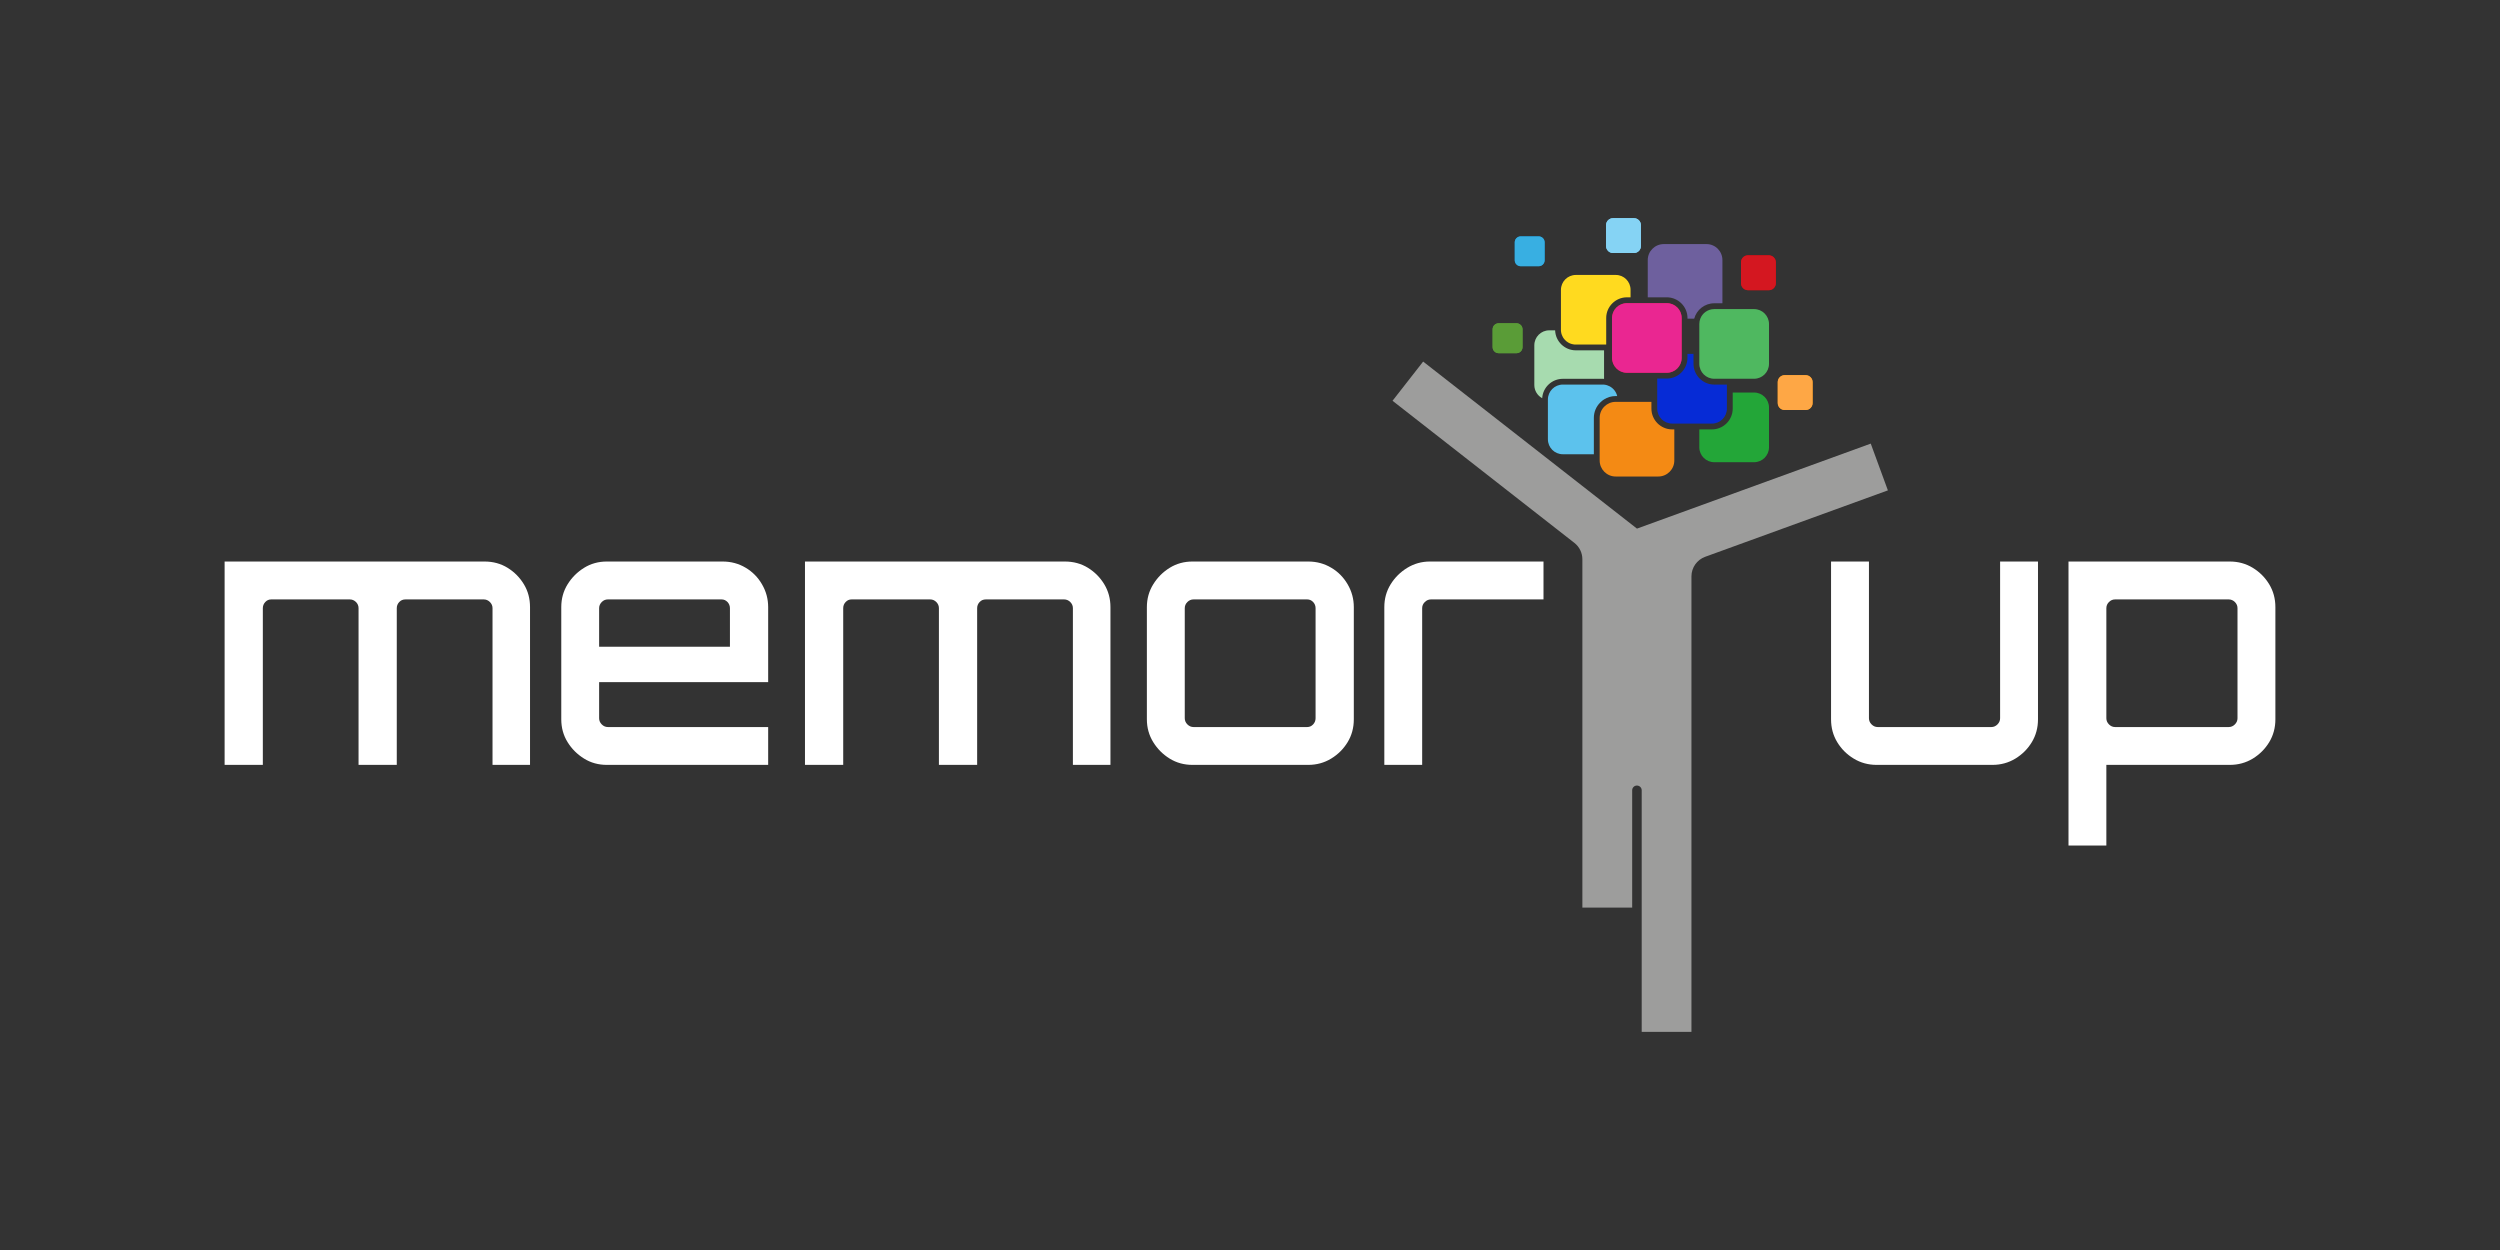<?xml version="1.0" encoding="UTF-8"?>
<svg xmlns="http://www.w3.org/2000/svg" xmlns:xlink="http://www.w3.org/1999/xlink" width="200px" height="100px" viewBox="0 0 200 100" version="1.1">
<rect x="0" y="0" width="200" height="100" fill="#333333" stroke="none"/>
<g id="surface1">
<path style=" stroke:none;fill-rule:nonzero;fill:rgb(13.725%,65.098%,21.961%);fill-opacity:1;" d="M 141.52 32.598 L 141.52 35.785 C 141.52 36.441 140.984 36.977 140.324 36.977 L 137.141 36.977 C 136.48 36.977 135.945 36.441 135.945 35.785 L 135.945 34.352 L 136.957 34.352 C 137.871 34.352 138.617 33.605 138.617 32.691 L 138.617 31.402 L 140.324 31.402 C 140.984 31.402 141.52 31.938 141.52 32.598 Z M 141.52 32.598 "/>
<path style=" stroke:none;fill-rule:nonzero;fill:rgb(65.49%,85.882%,68.627%);fill-opacity:1;" d="M 125.012 26.934 C 125.012 26.93 125.012 26.93 125.008 26.926 C 125.012 26.93 125.012 26.93 125.012 26.934 Z M 125.012 26.934 "/>
<path style=" stroke:none;fill-rule:nonzero;fill:rgb(65.49%,85.882%,68.627%);fill-opacity:1;" d="M 125.348 27.32 L 125.32 27.301 C 125.316 27.297 125.309 27.293 125.301 27.289 C 125.316 27.301 125.332 27.312 125.348 27.32 Z M 125.348 27.32 "/>
<path style=" stroke:none;fill-rule:nonzero;fill:rgb(74.51%,11.765%,17.647%);fill-opacity:1;" d="M 125.77 27.527 C 125.773 27.527 125.781 27.531 125.789 27.531 C 125.785 27.531 125.781 27.531 125.777 27.527 C 125.773 27.527 125.77 27.527 125.766 27.523 C 125.758 27.523 125.746 27.52 125.738 27.52 C 125.75 27.52 125.758 27.523 125.77 27.527 Z M 125.77 27.527 "/>
<path style=" stroke:none;fill-rule:nonzero;fill:rgb(74.51%,11.765%,17.647%);fill-opacity:1;" d="M 125.793 27.531 C 125.801 27.535 125.812 27.539 125.824 27.539 C 125.82 27.539 125.812 27.539 125.809 27.535 C 125.801 27.535 125.797 27.535 125.793 27.531 Z M 125.793 27.531 "/>
<path style=" stroke:none;fill-rule:nonzero;fill:rgb(74.51%,11.765%,17.647%);fill-opacity:1;" d="M 125.824 27.539 C 125.836 27.543 125.844 27.543 125.855 27.547 C 125.844 27.543 125.836 27.543 125.824 27.539 Z M 125.824 27.539 "/>
<path style=" stroke:none;fill-rule:nonzero;fill:rgb(43.137%,37.647%,61.961%);fill-opacity:1;" d="M 137.793 20.805 L 137.793 24.219 C 137.793 24.234 137.793 24.246 137.793 24.262 L 137.141 24.262 C 136.371 24.262 135.723 24.789 135.535 25.496 L 135 25.496 L 135 25.441 C 135 24.531 134.254 23.785 133.34 23.785 L 131.82 23.785 L 131.82 20.805 C 131.82 20.098 132.395 19.527 133.102 19.527 L 136.516 19.527 C 137.223 19.523 137.793 20.098 137.793 20.805 Z M 137.793 20.805 "/>
<path style=" stroke:none;fill-rule:nonzero;fill:rgb(95.294%,57.255%,0%);fill-opacity:1;" d="M 144.449 32.801 L 142.777 32.801 C 142.469 32.801 142.219 32.551 142.219 32.242 L 142.219 30.57 C 142.219 30.262 142.469 30.012 142.777 30.012 L 144.449 30.012 C 144.758 30.012 145.008 30.262 145.008 30.57 L 145.008 32.242 C 145.008 32.551 144.758 32.801 144.449 32.801 Z M 144.449 32.801 "/>
<path style=" stroke:none;fill-rule:nonzero;fill:rgb(84.706%,0%,0%);fill-opacity:1;" d="M 141.508 23.215 L 139.836 23.215 C 139.527 23.215 139.281 22.965 139.281 22.656 L 139.281 20.984 C 139.281 20.676 139.527 20.426 139.836 20.426 L 141.508 20.426 C 141.816 20.426 142.066 20.676 142.066 20.984 L 142.066 22.656 C 142.066 22.965 141.816 23.215 141.508 23.215 Z M 141.508 23.215 "/>
<path style=" stroke:none;fill-rule:nonzero;fill:rgb(46.275%,78.824%,96.078%);fill-opacity:1;" d="M 130.715 20.242 L 129.043 20.242 C 128.734 20.242 128.484 19.992 128.484 19.684 L 128.484 18.012 C 128.484 17.703 128.734 17.453 129.043 17.453 L 130.715 17.453 C 131.023 17.453 131.273 17.703 131.273 18.012 L 131.273 19.684 C 131.273 19.992 131.023 20.242 130.715 20.242 Z M 130.715 20.242 "/>
<path style=" stroke:none;fill-rule:nonzero;fill:rgb(3.529%,56.471%,85.098%);fill-opacity:1;" d="M 123.094 21.297 L 121.66 21.297 C 121.395 21.297 121.18 21.086 121.18 20.82 L 121.18 19.387 C 121.18 19.121 121.395 18.91 121.66 18.91 L 123.094 18.91 C 123.355 18.91 123.57 19.121 123.57 19.387 L 123.57 20.82 C 123.57 21.086 123.355 21.297 123.094 21.297 Z M 123.094 21.297 "/>
<path style=" stroke:none;fill-rule:nonzero;fill:rgb(35.294%,61.176%,21.569%);fill-opacity:1;" d="M 121.324 28.254 L 119.891 28.254 C 119.625 28.254 119.41 28.039 119.41 27.773 L 119.41 26.34 C 119.41 26.078 119.625 25.863 119.891 25.863 L 121.324 25.863 C 121.586 25.863 121.801 26.078 121.801 26.34 L 121.801 27.773 C 121.801 28.039 121.586 28.254 121.324 28.254 Z M 121.324 28.254 "/>
<path style=" stroke:none;fill-rule:nonzero;fill:rgb(36.078%,76.078%,92.941%);fill-opacity:1;" d="M 129.375 31.684 L 129.254 31.684 C 128.91 31.684 128.594 31.785 128.324 31.953 C 128.207 32.027 128.102 32.113 128.008 32.211 C 127.699 32.523 127.508 32.953 127.508 33.426 L 127.508 36.34 L 125.027 36.34 C 124.367 36.34 123.832 35.805 123.832 35.145 L 123.832 31.961 C 123.832 31.301 124.367 30.766 125.027 30.766 L 128.215 30.766 C 128.25 30.766 128.285 30.766 128.324 30.77 C 128.488 30.785 128.645 30.836 128.781 30.91 C 129.078 31.07 129.297 31.352 129.375 31.684 Z M 129.375 31.684 "/>
<path style=" stroke:none;fill-rule:nonzero;fill:rgb(95.686%,54.118%,7.843%);fill-opacity:1;" d="M 133.945 34.352 L 133.945 36.84 C 133.945 37.547 133.371 38.121 132.664 38.121 L 129.254 38.121 C 128.547 38.121 127.973 37.547 127.973 36.84 L 127.973 33.43 C 127.973 32.723 128.547 32.148 129.254 32.148 L 132.113 32.148 L 132.113 32.691 C 132.113 33.605 132.859 34.352 133.773 34.352 Z M 133.945 34.352 "/>
<path style=" stroke:none;fill-rule:nonzero;fill:rgb(74.51%,11.765%,17.647%);fill-opacity:1;" d="M 134.535 25.441 L 134.535 28.629 C 134.535 29.289 134 29.824 133.34 29.824 L 130.156 29.824 C 129.496 29.824 128.961 29.289 128.961 28.629 L 128.961 25.441 C 128.961 24.785 129.496 24.25 130.156 24.25 L 133.34 24.25 C 134 24.25 134.535 24.785 134.535 25.441 Z M 134.535 25.441 "/>
<path style=" stroke:none;fill-rule:nonzero;fill:rgb(2.353%,16.863%,83.922%);fill-opacity:1;" d="M 138.152 30.766 L 138.152 32.691 C 138.152 33.352 137.617 33.887 136.957 33.887 L 133.773 33.887 C 133.113 33.887 132.578 33.352 132.578 32.691 L 132.578 30.285 L 133.34 30.285 C 134.254 30.285 134.996 29.543 134.996 28.629 L 134.996 28.312 L 135.48 28.312 L 135.48 29.105 C 135.48 30.02 136.227 30.766 137.137 30.766 Z M 138.152 30.766 "/>
<path style=" stroke:none;fill-rule:nonzero;fill:rgb(30.98%,72.157%,37.647%);fill-opacity:1;" d="M 141.52 25.922 L 141.52 29.105 C 141.52 29.766 140.984 30.301 140.324 30.301 L 137.141 30.301 C 136.48 30.301 135.945 29.766 135.945 29.105 L 135.945 25.922 C 135.945 25.77 135.973 25.629 136.023 25.496 C 136.191 25.047 136.629 24.727 137.141 24.727 L 140.324 24.727 C 140.984 24.727 141.52 25.262 141.52 25.922 Z M 141.52 25.922 "/>
<path style=" stroke:none;fill-rule:nonzero;fill:rgb(65.49%,85.882%,68.627%);fill-opacity:1;" d="M 128.324 28.027 L 128.324 30.309 C 128.285 30.305 128.25 30.305 128.215 30.305 L 125.027 30.305 C 124.148 30.305 123.43 30.988 123.375 31.855 C 123 31.652 122.746 31.258 122.746 30.805 L 122.746 27.621 C 122.746 26.961 123.281 26.426 123.941 26.426 L 124.41 26.426 C 124.438 27.312 125.172 28.027 126.066 28.027 Z M 128.324 28.027 "/>
<path style=" stroke:none;fill-rule:nonzero;fill:rgb(65.49%,85.882%,68.627%);fill-opacity:1;" d="M 125.012 26.934 C 125.012 26.93 125.012 26.93 125.008 26.926 C 125.012 26.93 125.012 26.93 125.012 26.934 Z M 125.012 26.934 "/>
<path style=" stroke:none;fill-rule:nonzero;fill:rgb(65.49%,85.882%,68.627%);fill-opacity:1;" d="M 125.348 27.32 L 125.32 27.301 C 125.316 27.297 125.309 27.293 125.301 27.289 C 125.316 27.301 125.332 27.312 125.348 27.32 Z M 125.348 27.32 "/>
<path style=" stroke:none;fill-rule:nonzero;fill:rgb(97.647%,77.255%,1.176%);fill-opacity:1;" d="M 125.012 26.934 C 125.012 26.93 125.012 26.93 125.008 26.926 C 125.012 26.93 125.012 26.93 125.012 26.934 Z M 125.012 26.934 "/>
<path style=" stroke:none;fill-rule:nonzero;fill:rgb(97.647%,77.255%,1.176%);fill-opacity:1;" d="M 125.348 27.32 L 125.32 27.301 C 125.316 27.297 125.309 27.293 125.301 27.289 C 125.316 27.301 125.332 27.312 125.348 27.32 Z M 125.348 27.32 "/>
<path style=" stroke:none;fill-rule:nonzero;fill:rgb(97.647%,77.255%,1.176%);fill-opacity:1;" d="M 125.824 27.539 C 125.836 27.543 125.844 27.543 125.855 27.547 C 125.844 27.543 125.836 27.543 125.824 27.539 C 125.82 27.539 125.812 27.539 125.809 27.535 C 125.801 27.535 125.797 27.535 125.793 27.531 C 125.801 27.535 125.812 27.539 125.824 27.539 Z M 125.824 27.539 "/>
<path style=" stroke:none;fill-rule:nonzero;fill:rgb(91.765%,14.902%,56.863%);fill-opacity:1;" d="M 134.535 25.441 L 134.535 28.629 C 134.535 29.289 134 29.824 133.34 29.824 L 130.156 29.824 C 129.496 29.824 128.961 29.289 128.961 28.629 L 128.961 25.441 C 128.961 24.785 129.496 24.25 130.156 24.25 L 133.34 24.25 C 134 24.25 134.535 24.785 134.535 25.441 Z M 134.535 25.441 "/>
<path style=" stroke:none;fill-rule:nonzero;fill:rgb(99.608%,65.49%,27.059%);fill-opacity:1;" d="M 144.449 32.801 L 142.777 32.801 C 142.469 32.801 142.219 32.551 142.219 32.242 L 142.219 30.57 C 142.219 30.262 142.469 30.012 142.777 30.012 L 144.449 30.012 C 144.758 30.012 145.008 30.262 145.008 30.57 L 145.008 32.242 C 145.008 32.551 144.758 32.801 144.449 32.801 Z M 144.449 32.801 "/>
<path style=" stroke:none;fill-rule:nonzero;fill:rgb(83.137%,9.02%,12.549%);fill-opacity:1;" d="M 141.508 23.215 L 139.836 23.215 C 139.527 23.215 139.281 22.965 139.281 22.656 L 139.281 20.984 C 139.281 20.676 139.527 20.426 139.836 20.426 L 141.508 20.426 C 141.816 20.426 142.066 20.676 142.066 20.984 L 142.066 22.656 C 142.066 22.965 141.816 23.215 141.508 23.215 Z M 141.508 23.215 "/>
<path style=" stroke:none;fill-rule:nonzero;fill:rgb(52.157%,82.745%,95.686%);fill-opacity:1;" d="M 130.715 20.242 L 129.043 20.242 C 128.734 20.242 128.484 19.992 128.484 19.684 L 128.484 18.012 C 128.484 17.703 128.734 17.453 129.043 17.453 L 130.715 17.453 C 131.023 17.453 131.273 17.703 131.273 18.012 L 131.273 19.684 C 131.273 19.992 131.023 20.242 130.715 20.242 Z M 130.715 20.242 "/>
<path style=" stroke:none;fill-rule:nonzero;fill:rgb(21.961%,68.627%,88.627%);fill-opacity:1;" d="M 123.094 21.297 L 121.66 21.297 C 121.395 21.297 121.18 21.086 121.18 20.82 L 121.18 19.387 C 121.18 19.121 121.395 18.91 121.66 18.91 L 123.094 18.91 C 123.355 18.91 123.57 19.121 123.57 19.387 L 123.57 20.82 C 123.57 21.086 123.355 21.297 123.094 21.297 Z M 123.094 21.297 "/>
<path style=" stroke:none;fill-rule:nonzero;fill:rgb(35.294%,61.176%,21.569%);fill-opacity:1;" d="M 121.324 28.254 L 119.891 28.254 C 119.625 28.254 119.41 28.039 119.41 27.773 L 119.41 26.34 C 119.41 26.078 119.625 25.863 119.891 25.863 L 121.324 25.863 C 121.586 25.863 121.801 26.078 121.801 26.34 L 121.801 27.773 C 121.801 28.039 121.586 28.254 121.324 28.254 Z M 121.324 28.254 "/>
<path style=" stroke:none;fill-rule:nonzero;fill:rgb(61.569%,61.569%,61.176%);fill-opacity:1;" d="M 151.031 39.23 L 136.414 44.543 C 135.754 44.785 135.316 45.41 135.316 46.109 L 135.316 82.547 L 131.336 82.547 L 131.336 63.223 C 131.336 63.012 131.164 62.844 130.953 62.844 C 130.742 62.844 130.574 63.012 130.574 63.223 L 130.574 72.609 L 126.59 72.609 L 126.59 44.742 C 126.59 44.23 126.355 43.746 125.949 43.43 L 111.402 32.062 L 113.852 28.926 L 130.957 42.289 L 149.66 35.488 Z M 151.031 39.23 "/>
<path style=" stroke:none;fill-rule:nonzero;fill:rgb(100%,85.49%,12.157%);fill-opacity:1;" d="M 130.445 23.184 L 130.445 23.785 L 130.156 23.785 C 129.242 23.785 128.496 24.531 128.496 25.441 L 128.496 27.562 L 126.066 27.562 C 126.051 27.562 126.035 27.562 126.02 27.562 C 126.004 27.562 125.992 27.562 125.977 27.562 C 125.961 27.562 125.949 27.559 125.934 27.559 C 125.926 27.559 125.922 27.555 125.914 27.555 C 125.895 27.555 125.879 27.551 125.859 27.547 C 125.859 27.547 125.855 27.547 125.855 27.547 C 125.844 27.543 125.836 27.543 125.824 27.539 C 125.812 27.539 125.801 27.535 125.793 27.535 C 125.789 27.535 125.789 27.531 125.789 27.531 C 125.781 27.531 125.773 27.531 125.77 27.527 C 125.758 27.527 125.75 27.523 125.738 27.52 C 125.723 27.516 125.707 27.512 125.688 27.504 L 125.684 27.504 C 125.668 27.5 125.652 27.492 125.641 27.488 C 125.633 27.484 125.629 27.484 125.621 27.48 C 125.617 27.48 125.609 27.477 125.602 27.473 C 125.594 27.469 125.582 27.465 125.574 27.461 C 125.574 27.461 125.57 27.461 125.57 27.461 C 125.566 27.457 125.562 27.457 125.559 27.453 C 125.555 27.453 125.551 27.449 125.547 27.449 C 125.539 27.445 125.531 27.441 125.523 27.438 C 125.512 27.43 125.5 27.426 125.488 27.418 C 125.48 27.414 125.477 27.414 125.473 27.41 C 125.445 27.395 125.418 27.375 125.391 27.359 C 125.375 27.348 125.363 27.336 125.348 27.324 C 125.332 27.316 125.316 27.305 125.301 27.293 C 125.297 27.285 125.289 27.281 125.281 27.273 C 125.273 27.27 125.27 27.262 125.262 27.258 C 125.258 27.254 125.254 27.25 125.25 27.242 C 125.246 27.242 125.242 27.238 125.242 27.234 C 125.234 27.23 125.227 27.223 125.219 27.215 C 125.199 27.195 125.18 27.176 125.164 27.156 C 125.152 27.141 125.141 27.129 125.129 27.113 C 125.117 27.098 125.105 27.082 125.094 27.066 C 125.09 27.062 125.09 27.059 125.086 27.059 C 125.074 27.039 125.062 27.02 125.047 27 C 125.047 26.996 125.043 26.992 125.043 26.988 C 125.035 26.977 125.027 26.961 125.02 26.949 C 125.02 26.945 125.016 26.941 125.016 26.938 C 125.012 26.938 125.012 26.934 125.012 26.93 C 125.008 26.926 125.004 26.922 125.004 26.918 C 125 26.91 124.996 26.902 124.992 26.891 C 124.988 26.887 124.984 26.879 124.984 26.875 L 124.977 26.855 C 124.969 26.844 124.965 26.832 124.961 26.82 C 124.957 26.812 124.953 26.805 124.949 26.797 C 124.941 26.781 124.938 26.762 124.93 26.742 C 124.93 26.734 124.926 26.73 124.926 26.723 C 124.922 26.715 124.922 26.707 124.918 26.703 C 124.914 26.691 124.914 26.684 124.91 26.672 C 124.91 26.668 124.91 26.664 124.906 26.66 C 124.906 26.652 124.902 26.645 124.902 26.633 C 124.898 26.625 124.898 26.613 124.895 26.605 C 124.895 26.602 124.895 26.598 124.895 26.594 C 124.891 26.582 124.891 26.57 124.887 26.562 C 124.887 26.555 124.887 26.547 124.887 26.539 C 124.883 26.535 124.883 26.527 124.883 26.523 C 124.883 26.52 124.883 26.516 124.883 26.512 C 124.883 26.508 124.879 26.504 124.879 26.496 C 124.879 26.496 124.879 26.492 124.879 26.488 C 124.879 26.484 124.879 26.477 124.879 26.469 C 124.879 26.457 124.875 26.445 124.875 26.438 C 124.875 26.434 124.875 26.434 124.875 26.43 C 124.875 26.414 124.875 26.395 124.875 26.375 L 124.875 23.191 C 124.875 22.531 125.41 21.996 126.066 21.996 L 129.254 21.996 C 129.91 21.988 130.445 22.523 130.445 23.184 Z M 130.445 23.184 "/>
<path style=" stroke:none;fill-rule:nonzero;fill:rgb(65.49%,85.882%,68.627%);fill-opacity:1;" d="M 125.012 26.934 C 125.012 26.93 125.012 26.93 125.008 26.926 C 125.012 26.93 125.012 26.93 125.012 26.934 Z M 125.012 26.934 "/>
<path style=" stroke:none;fill-rule:nonzero;fill:rgb(65.49%,85.882%,68.627%);fill-opacity:1;" d="M 125.348 27.32 L 125.32 27.301 C 125.316 27.297 125.309 27.293 125.301 27.289 C 125.316 27.301 125.332 27.312 125.348 27.32 Z M 125.348 27.32 "/>
<path style=" stroke:none;fill-rule:nonzero;fill:rgb(65.49%,85.882%,68.627%);fill-opacity:1;" d="M 125.855 27.547 C 125.844 27.543 125.836 27.543 125.824 27.539 C 125.82 27.539 125.812 27.539 125.809 27.535 C 125.801 27.535 125.797 27.535 125.793 27.531 C 125.805 27.535 125.816 27.539 125.824 27.539 C 125.836 27.543 125.844 27.543 125.855 27.547 Z M 125.855 27.547 "/>
<path style=" stroke:none;fill-rule:nonzero;fill:rgb(100%,100%,100%);fill-opacity:1;" d="M 17.969 61.191 L 17.969 44.922 L 38.758 44.922 C 39.449 44.922 40.066 45.09 40.609 45.426 C 41.152 45.762 41.586 46.203 41.914 46.746 C 42.242 47.289 42.402 47.895 42.402 48.57 L 42.402 61.191 L 39.402 61.191 L 39.402 48.652 C 39.402 48.465 39.332 48.301 39.191 48.16 C 39.051 48.023 38.887 47.953 38.699 47.953 L 32.445 47.953 C 32.238 47.953 32.07 48.02 31.941 48.16 C 31.809 48.301 31.742 48.465 31.742 48.652 L 31.742 61.191 L 28.684 61.191 L 28.684 48.652 C 28.684 48.465 28.617 48.301 28.477 48.16 C 28.336 48.023 28.172 47.953 27.984 47.953 L 21.699 47.953 C 21.512 47.953 21.355 48.02 21.223 48.16 C 21.094 48.301 21.027 48.465 21.027 48.652 L 21.027 61.191 Z M 17.969 61.191 "/>
<path style=" stroke:none;fill-rule:nonzero;fill:rgb(100%,100%,100%);fill-opacity:1;" d="M 46.727 60.688 C 46.184 60.352 45.742 59.914 45.406 59.371 C 45.07 58.828 44.902 58.219 44.902 57.547 L 44.902 48.57 C 44.902 47.895 45.07 47.289 45.406 46.746 C 45.742 46.203 46.184 45.762 46.727 45.426 C 47.266 45.09 47.875 44.922 48.547 44.922 L 57.809 44.922 C 58.48 44.922 59.094 45.086 59.645 45.414 C 60.195 45.738 60.637 46.184 60.961 46.746 C 61.289 47.309 61.453 47.914 61.453 48.57 L 61.453 54.57 L 47.93 54.57 L 47.93 57.461 C 47.93 57.648 48 57.812 48.141 57.953 C 48.281 58.094 48.445 58.164 48.633 58.164 L 61.453 58.164 L 61.453 61.191 L 48.547 61.191 C 47.875 61.191 47.266 61.023 46.727 60.688 Z M 47.93 51.738 L 58.395 51.738 L 58.395 48.652 C 58.395 48.465 58.328 48.301 58.199 48.16 C 58.066 48.023 57.91 47.953 57.723 47.953 L 48.633 47.953 C 48.445 47.953 48.281 48.02 48.141 48.16 C 48.004 48.301 47.93 48.465 47.93 48.652 Z M 47.93 51.738 "/>
<path style=" stroke:none;fill-rule:nonzero;fill:rgb(100%,100%,100%);fill-opacity:1;" d="M 64.398 61.191 L 64.398 44.922 L 85.188 44.922 C 85.879 44.922 86.496 45.09 87.039 45.426 C 87.582 45.762 88.016 46.203 88.344 46.746 C 88.672 47.289 88.836 47.895 88.836 48.57 L 88.836 61.191 L 85.832 61.191 L 85.832 48.652 C 85.832 48.465 85.762 48.301 85.621 48.16 C 85.48 48.023 85.316 47.953 85.129 47.953 L 78.875 47.953 C 78.668 47.953 78.5 48.02 78.371 48.16 C 78.238 48.301 78.172 48.465 78.172 48.652 L 78.172 61.191 L 75.113 61.191 L 75.113 48.652 C 75.113 48.465 75.043 48.301 74.902 48.16 C 74.766 48.023 74.602 47.953 74.414 47.953 L 68.129 47.953 C 67.941 47.953 67.785 48.02 67.652 48.16 C 67.52 48.301 67.457 48.465 67.457 48.652 L 67.457 61.191 Z M 64.398 61.191 "/>
<path style=" stroke:none;fill-rule:nonzero;fill:rgb(100%,100%,100%);fill-opacity:1;" d="M 93.574 60.688 C 93.031 60.352 92.594 59.914 92.258 59.371 C 91.922 58.828 91.75 58.219 91.75 57.547 L 91.75 48.57 C 91.75 47.895 91.922 47.289 92.258 46.746 C 92.594 46.203 93.031 45.762 93.574 45.426 C 94.117 45.09 94.727 44.922 95.398 44.922 L 104.656 44.922 C 105.328 44.922 105.941 45.086 106.492 45.414 C 107.047 45.738 107.484 46.184 107.812 46.746 C 108.141 47.309 108.305 47.914 108.305 48.57 L 108.305 57.547 C 108.305 58.219 108.141 58.828 107.812 59.371 C 107.484 59.91 107.047 60.352 106.492 60.688 C 105.941 61.023 105.328 61.191 104.656 61.191 L 95.398 61.191 C 94.727 61.191 94.117 61.023 93.574 60.688 Z M 95.484 58.164 L 104.574 58.164 C 104.758 58.164 104.918 58.094 105.051 57.953 C 105.18 57.812 105.246 57.648 105.246 57.461 L 105.246 48.652 C 105.246 48.465 105.18 48.301 105.051 48.16 C 104.918 48.023 104.758 47.953 104.574 47.953 L 95.484 47.953 C 95.297 47.953 95.133 48.02 94.992 48.16 C 94.852 48.301 94.781 48.465 94.781 48.652 L 94.781 57.461 C 94.781 57.648 94.852 57.812 94.992 57.953 C 95.133 58.094 95.297 58.164 95.484 58.164 Z M 95.484 58.164 "/>
<path style=" stroke:none;fill-rule:nonzero;fill:rgb(100%,100%,100%);fill-opacity:1;" d="M 110.746 61.191 L 110.746 48.57 C 110.746 47.895 110.914 47.289 111.25 46.746 C 111.586 46.203 112.031 45.762 112.582 45.426 C 113.133 45.09 113.738 44.922 114.391 44.922 L 123.48 44.922 L 123.48 47.953 L 114.477 47.953 C 114.289 47.953 114.125 48.023 113.984 48.164 C 113.844 48.301 113.773 48.465 113.773 48.652 L 113.773 61.191 Z M 110.746 61.191 "/>
<path style=" stroke:none;fill-rule:nonzero;fill:rgb(100%,100%,100%);fill-opacity:1;" d="M 148.297 60.688 C 147.742 60.352 147.305 59.914 146.977 59.371 C 146.648 58.828 146.484 58.219 146.484 57.547 L 146.484 44.922 L 149.516 44.922 L 149.516 57.461 C 149.516 57.648 149.586 57.812 149.727 57.953 C 149.867 58.094 150.031 58.164 150.219 58.164 L 159.309 58.164 C 159.492 58.164 159.656 58.094 159.797 57.953 C 159.938 57.812 160.008 57.648 160.008 57.461 L 160.008 44.922 L 163.039 44.922 L 163.039 57.547 C 163.039 58.219 162.875 58.828 162.547 59.371 C 162.219 59.914 161.781 60.352 161.23 60.688 C 160.676 61.023 160.066 61.191 159.391 61.191 L 150.133 61.191 C 149.461 61.191 148.848 61.023 148.297 60.688 Z M 148.297 60.688 "/>
<path style=" stroke:none;fill-rule:nonzero;fill:rgb(100%,100%,100%);fill-opacity:1;" d="M 165.48 67.645 L 165.48 44.922 L 178.383 44.922 C 179.059 44.922 179.672 45.09 180.223 45.426 C 180.773 45.762 181.211 46.203 181.539 46.746 C 181.867 47.289 182.031 47.895 182.031 48.57 L 182.031 57.547 C 182.031 58.219 181.867 58.828 181.539 59.371 C 181.211 59.91 180.773 60.352 180.223 60.688 C 179.668 61.023 179.059 61.191 178.383 61.191 L 168.508 61.191 L 168.508 67.645 Z M 169.211 58.164 L 178.297 58.164 C 178.484 58.164 178.648 58.094 178.789 57.953 C 178.93 57.812 179 57.648 179 57.461 L 179 48.652 C 179 48.465 178.93 48.301 178.789 48.16 C 178.648 48.023 178.484 47.953 178.297 47.953 L 169.211 47.953 C 169.023 47.953 168.859 48.02 168.719 48.16 C 168.578 48.301 168.508 48.465 168.508 48.652 L 168.508 57.461 C 168.508 57.648 168.578 57.812 168.719 57.953 C 168.859 58.094 169.023 58.164 169.211 58.164 Z M 169.211 58.164 "/>
</g>
</svg>
